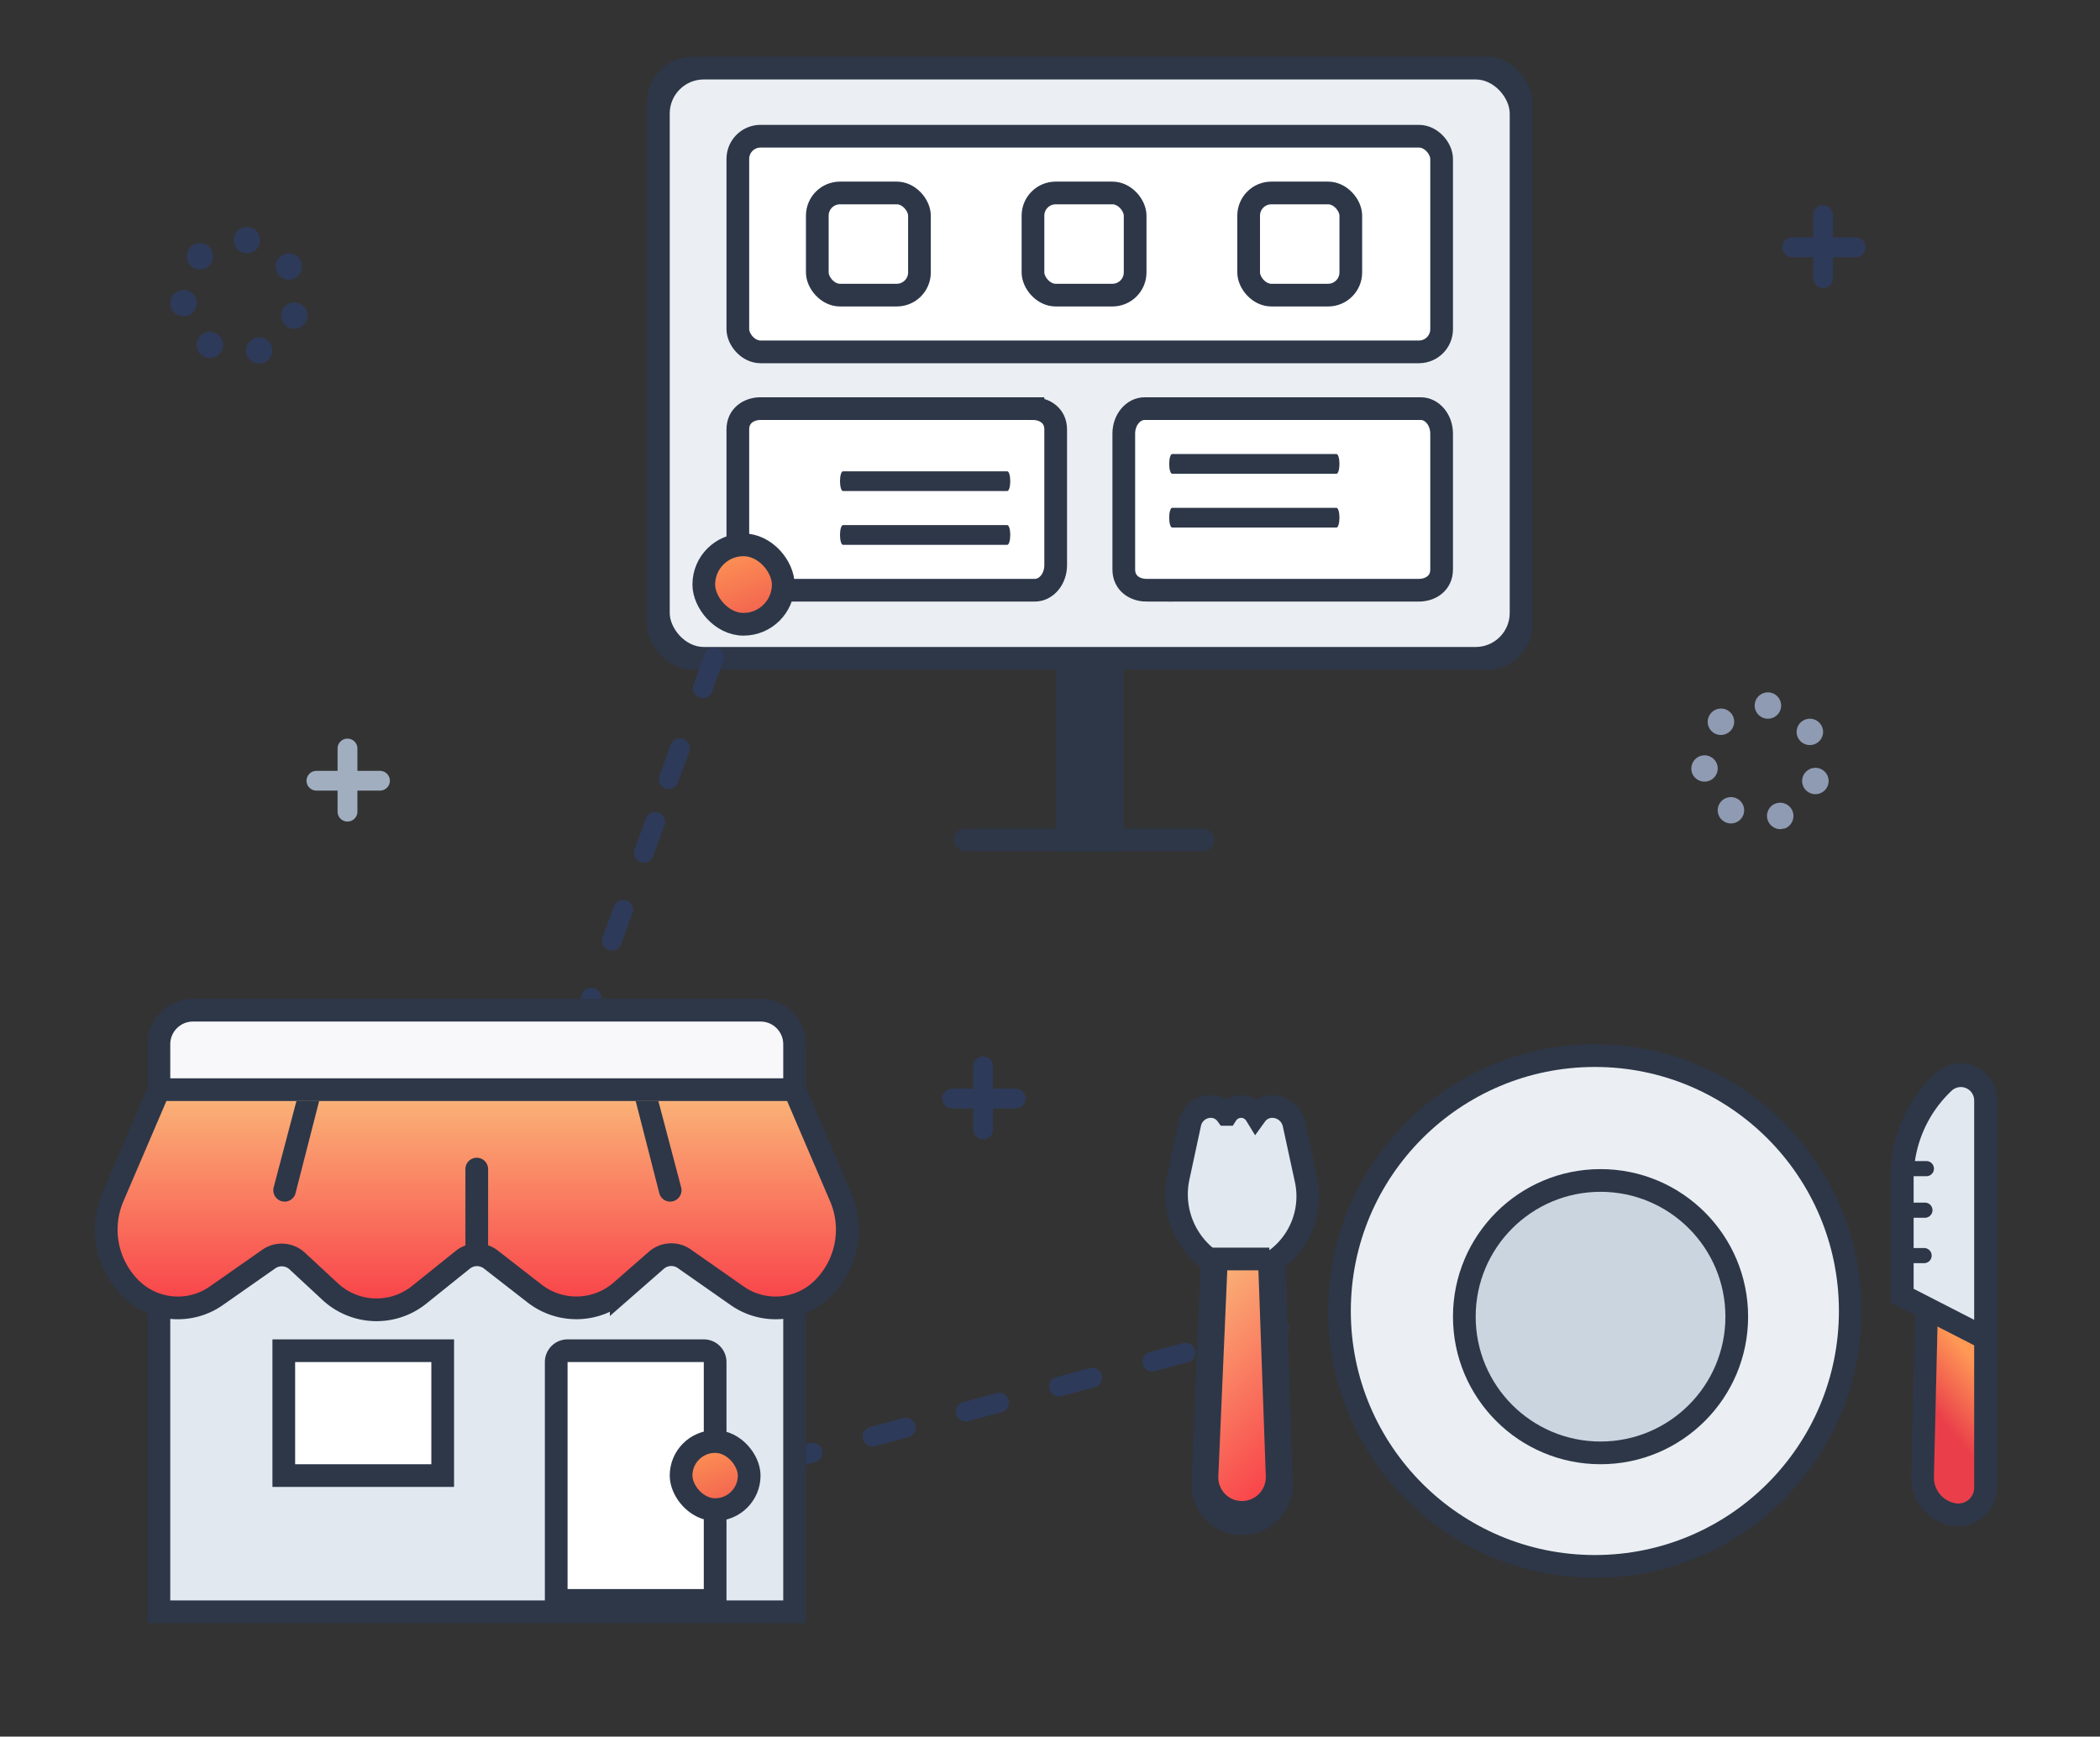 <svg xmlns="http://www.w3.org/2000/svg" width="185" height="153" viewBox="0 0 185 153">
    <rect x="0" y="0" width="185" height="153" fill="#333333" stroke="none"/>
    <defs>
        <linearGradient id="a" x1="55.406%" x2="55.406%" y1="0%" y2="100%">
            <stop offset="0%" stop-color="#FAB779"/>
            <stop offset="100%" stop-color="#F93F48"/>
        </linearGradient>
        <linearGradient id="b" x1="2.559%" x2="62.954%" y1="5.356%" y2="161.119%">
            <stop offset="0%" stop-color="#FF9A56"/>
            <stop offset="100%" stop-color="#EA3F4A"/>
        </linearGradient>
        <linearGradient id="c" x1="55.406%" x2="55.406%" y1="0%" y2="100%">
            <stop offset="0%" stop-color="#FAB779"/>
            <stop offset="100%" stop-color="#F93F48"/>
        </linearGradient>
        <linearGradient id="d" x1="57%" x2="78.39%" y1="48.476%" y2="53.216%">
            <stop offset="0%" stop-color="#FF9A56"/>
            <stop offset="100%" stop-color="#EA3F4A"/>
        </linearGradient>
    </defs>
    <g fill="none" fill-rule="evenodd">
        <path fill="#2E3A59" fill-rule="nonzero" d="M112.883 117.814l-2.926.784a.872.872 0 0 1-1.07-.614.872.872 0 0 1 .62-1.066l2.926-.784a.872.872 0 0 1 1.069.613.872.872 0 0 1-.62 1.067zm-8.216 2.201l-2.927.784a.872.872 0 0 1-1.069-.614.872.872 0 0 1 .62-1.066l2.925-.784a.872.872 0 0 1 1.07.614.872.872 0 0 1-.62 1.066zm-8.217 2.202l-2.926.784a.872.872 0 0 1-1.07-.614.872.872 0 0 1 .62-1.066l2.926-.784a.872.872 0 0 1 1.07.614.872.872 0 0 1-.62 1.066zm-8.216 2.201l-2.926.784a.872.872 0 0 1-1.07-.613.872.872 0 0 1 .62-1.067l2.926-.784a.872.872 0 0 1 1.07.614.872.872 0 0 1-.62 1.066zm-8.216 2.202l-2.927.784a.872.872 0 0 1-1.069-.614.872.872 0 0 1 .62-1.066l2.926-.784a.872.872 0 0 1 1.069.614.872.872 0 0 1-.62 1.066zm-8.216 2.201l-2.927.784a.872.872 0 0 1-1.069-.613.872.872 0 0 1 .62-1.066l2.925-.785a.872.872 0 0 1 1.07.614.872.872 0 0 1-.62 1.066z"/>
        <g stroke="#2D3748" stroke-width="2" transform="translate(118 93)">
            <circle cx="22.5" cy="22.5" r="22.5" fill="#EBEFF3"/>
            <circle cx="23" cy="23" r="12" fill="#CBD5E0"/>
        </g>
        <g stroke="#2D3748" stroke-width="2">
            <path fill="#E2E8F0" d="M108.055 98.182c.27-.419.74-.697 1.276-.698h.005c.552 0 1.035.293 1.303.732a1.77 1.77 0 0 1 1.435-.732c.922 0 1.72.642 1.915 1.543l1.064 4.903a6.921 6.921 0 0 1-2.804 7.144l.628 19.58a3.47 3.47 0 0 1-3.357 3.58l-.111.002a3.447 3.447 0 0 1-3.447-3.447c0-.072 0-.072.003-.144l.812-19.51a7.141 7.141 0 0 1-2.975-7.413l1.02-4.744a1.892 1.892 0 0 1 1.85-1.494c.566 0 1.07.274 1.383.698z"/>
            <path fill="url(#a)" d="M30.336 20.996L17.308 34.993a3.104 3.104 0 0 1-4.467.08 3.081 3.081 0 0 1 .096-4.45l14.099-12.927 3.3 3.3z" transform="rotate(-45 179.626 -32.41)"/>
        </g>
        <g transform="translate(57 5)">
            <rect width="78" height="54" fill="#2D3748" rx="4"/>
            <rect width="74" height="50" x="2" y="2" fill="#EBEFF3" rx="3"/>
            <rect width="62" height="19" x="8" y="7" fill="#FFF" stroke="#2D3748" stroke-width="2" rx="2"/>
            <rect width="9" height="9" x="15" y="12" fill="#FFF" stroke="#2D3748" stroke-width="2" rx="2"/>
            <rect width="9" height="9" x="34" y="12" fill="#FFF" stroke="#2D3748" stroke-width="2" rx="2"/>
            <rect width="9" height="9" x="53" y="12" fill="#FFF" stroke="#2D3748" stroke-width="2" rx="2"/>
            <path fill="#2D3748" d="M36 53h6v17h-6z"/>
            <rect width="23" height="2" x="27" y="68" fill="#2D3748" rx="1"/>
        </g>
        <path fill="#8F9BB3" fill-rule="nonzero" d="M155.73 72.259a1.154 1.154 0 0 1 .719-1.476 1.174 1.174 0 0 1 1.483.727 1.181 1.181 0 0 1-.718 1.487c-.125 0-.255.052-.382.052a1.179 1.179 0 0 1-1.102-.79zm-3.864.107a1.156 1.156 0 0 1-.363-1.598 1.169 1.169 0 0 1 1.606-.363 1.16 1.16 0 0 1 .364 1.6c-.214.336-.586.54-.986.54a1.159 1.159 0 0 1-.626-.179h.005zm7.674-2.466a1.154 1.154 0 0 1-.713-1.478 1.17 1.17 0 0 1 1.486-.71c.291.102.53.315.664.593.134.277.151.596.049.886a1.165 1.165 0 0 1-1.101.775c-.133 0-.264-.022-.39-.066h.005zm-10.533-2.07a1.16 1.16 0 0 1 1.029-1.276c.638-.067 1.21.39 1.281 1.025a1.16 1.16 0 0 1-1.029 1.276 1.163 1.163 0 0 1-1.286-1.025h.005zm9.446-2.733a1.155 1.155 0 0 1 .37-1.599 1.169 1.169 0 0 1 1.605.368 1.156 1.156 0 0 1-.368 1.597 1.167 1.167 0 0 1-1.607-.366zm-7.672-.682a1.156 1.156 0 0 1 0-1.64l.008-.01a1.17 1.17 0 0 1 1.648 0 1.155 1.155 0 0 1 0 1.63l-.017.019a1.168 1.168 0 0 1-1.638.003v-.002zm4.831-1.104a1.167 1.167 0 0 1-.78-.43 1.158 1.158 0 0 1 .188-1.63 1.17 1.17 0 0 1 .858-.243 1.16 1.16 0 0 1 1.024 1.283 1.163 1.163 0 0 1-1.156 1.027c-.044.001-.088 0-.133-.004v-.003z"/>
        <path fill="#2E3A59" fill-rule="nonzero" d="M21.73 31.257c-.211-.604.11-1.264.717-1.474.608-.21 1.272.109 1.483.714a1.158 1.158 0 0 1-.717 1.476 1.165 1.165 0 0 1-1.483-.715zm-3.866.11a1.156 1.156 0 0 1-.363-1.6 1.169 1.169 0 0 1 1.607-.361c.544.342.706 1.057.363 1.599-.213.336-.586.54-.986.54a1.17 1.17 0 0 1-.624-.179h.003zM25.54 28.9a1.154 1.154 0 0 1-.714-1.478c.102-.29.316-.528.594-.66a1.17 1.17 0 0 1 .891-.05c.607.213.926.874.713 1.478a1.165 1.165 0 0 1-1.1.776c-.132 0-.263-.022-.388-.066h.004zm-10.535-2.07a1.178 1.178 0 0 1 1.049-1.276c.64-.072 1.194.387 1.31 1.023 0 .635-.412 1.21-1.048 1.275a1.177 1.177 0 0 1-1.314-1.023h.003zm9.447-2.733a1.155 1.155 0 0 1 .37-1.599 1.169 1.169 0 0 1 1.605.368 1.156 1.156 0 0 1-.369 1.597 1.167 1.167 0 0 1-1.606-.366zm-7.671-.682a1.156 1.156 0 0 1 0-1.64l.008-.01a1.17 1.17 0 0 1 1.647 0 1.155 1.155 0 0 1 0 1.64 1.168 1.168 0 0 1-.823.338c-.31.006-.61-.111-.832-.326v-.002zm4.83-1.104a1.167 1.167 0 0 1-.78-.43 1.158 1.158 0 0 1 .188-1.63 1.17 1.17 0 0 1 .858-.243 1.16 1.16 0 0 1 1.025 1.283 1.163 1.163 0 0 1-1.156 1.027c-.045.001-.089 0-.133-.004l-.001-.003z"/>
        <g fill="#2E3A59" fill-rule="nonzero">
            <path d="M160.612 25.378a.872.872 0 0 1-.874-.87v-5.564c0-.48.392-.87.874-.87.483 0 .874.39.874.87v5.565c0 .48-.391.87-.874.87z"/>
            <path d="M163.472 22.654h-5.593a.872.872 0 0 1-.874-.87c0-.48.39-.87.874-.87h5.593c.482 0 .874.39.874.87s-.392.87-.874.87z"/>
        </g>
        <g fill="#2E3A59" fill-rule="nonzero">
            <path d="M86.612 100.378a.872.872 0 0 1-.874-.87v-5.564c0-.48.392-.87.874-.87.483 0 .874.39.874.87v5.565c0 .48-.391.87-.874.87z"/>
            <path d="M89.472 97.654h-5.593a.872.872 0 0 1-.874-.87c0-.48.39-.87.874-.87h5.593c.482 0 .874.39.874.87s-.392.87-.874.87z"/>
        </g>
        <g fill="#A0AEC0">
            <path d="M30.612 72.378a.872.872 0 0 1-.874-.87v-5.564c0-.48.392-.87.874-.87.483 0 .874.39.874.87v5.565c0 .48-.391.87-.874.87z"/>
            <path fill-rule="nonzero" d="M33.472 69.654h-5.593a.872.872 0 0 1-.874-.87c0-.48.39-.87.874-.87h5.593c.482 0 .874.39.874.87s-.392.87-.874.87z"/>
        </g>
        <g fill-rule="nonzero">
            <path fill="#FFF" stroke="#2D3748" stroke-width="2" d="M101 52c-1.016-.002-1.999-.609-2-1.826v-11.97c.001-1.216.825-2.202 1.84-2.204h24.32c1.015.002 1.839.988 1.84 2.205v11.967c0 1.218-.983 1.826-2 1.828h-24z"/>
            <path fill="#2D3748" d="M117.738 41.74h-14.476c-.145 0-.262-.39-.262-.87s.117-.87.262-.87h14.476c.145 0 .262.39.262.87s-.117.87-.262.87zM117.738 46.478h-14.476c-.145 0-.262-.39-.262-.87s.117-.869.262-.869h14.476c.145 0 .262.39.262.87s-.117.87-.262.87z"/>
        </g>
        <g fill-rule="nonzero">
            <path fill="#FFF" stroke="#2D3748" stroke-width="2" d="M91 36c1.016.002 1.999.609 2 1.826v11.97c-.001 1.216-.825 2.202-1.84 2.204H66.84c-1.015-.002-1.839-.988-1.84-2.205V37.828c0-1.218.983-1.826 2-1.828h24z"/>
            <path fill="#2D3748" d="M74.262 46.26h14.476c.145 0 .262.39.262.87s-.117.87-.262.87H74.262c-.145 0-.262-.39-.262-.87s.117-.87.262-.87zM74.262 41.522h14.476c.145 0 .262.39.262.87s-.117.869-.262.869H74.262c-.145 0-.262-.39-.262-.87s.117-.87.262-.87z"/>
        </g>
        <rect width="7" height="7" x="62" y="48" fill="url(#b)" fill-rule="nonzero" stroke="#2D3748" stroke-width="2" rx="3.5"/>
        <path fill="#2E3A59" fill-rule="nonzero" d="M50.797 91.425a.872.872 0 0 1-.524-1.116l.991-2.724a.872.872 0 0 1 1.119-.518.872.872 0 0 1 .524 1.116l-.992 2.724a.872.872 0 0 1-1.118.518zm2.815-7.735a.872.872 0 0 1-.524-1.116l.992-2.724a.872.872 0 0 1 1.118-.518.872.872 0 0 1 .524 1.116l-.991 2.723a.872.872 0 0 1-1.119.519zm2.816-7.736a.872.872 0 0 1-.524-1.116l.991-2.723a.872.872 0 0 1 1.119-.519.872.872 0 0 1 .523 1.116l-.99 2.724a.872.872 0 0 1-1.12.518zm2.184-6.496a.872.872 0 0 1-.524-1.116l.992-2.724a.872.872 0 0 1 1.118-.518.872.872 0 0 1 .524 1.116l-.991 2.724a.872.872 0 0 1-1.119.518zm3-8a.872.872 0 0 1-.524-1.116l.992-2.724a.872.872 0 0 1 1.118-.518.872.872 0 0 1 .524 1.116l-.991 2.724a.872.872 0 0 1-1.119.518z"/>
        <path fill="#E2E8F0" stroke="#2D3748" stroke-width="2" d="M14 97h56v45H14z"/>
        <path fill="#FFF" stroke="#2D3748" stroke-width="2" d="M50 119h12a1 1 0 0 1 1 1v21H49v-21a1 1 0 0 1 1-1zM25 119h14v11H25z"/>
        <path fill="#F8F8FA" stroke="#2D3748" stroke-width="2" d="M17 89h50a3 3 0 0 1 3 3v5H14v-5a3 3 0 0 1 3-3z"/>
        <path fill="url(#c)" stroke="#2D3748" stroke-width="2" d="M6 7h56l4.05 9.45a7.31 7.31 0 0 1-1.55 8.05 5.9 5.9 0 0 1-7.555.662l-4.66-3.263a2 2 0 0 0-2.465.133l-3.094 2.707a6 6 0 0 1-7.634.221l-3.844-2.99a2 2 0 0 0-2.48.02l-3.842 3.085a6 6 0 0 1-7.838-.281l-2.904-2.695a2 2 0 0 0-2.507-.173l-4.622 3.236A5.9 5.9 0 0 1 3.5 24.5a7.31 7.31 0 0 1-1.55-8.05L6 7z" transform="translate(8 89)"/>
        <path fill="#2D3748" d="M42 102a1 1 0 0 1 1 1v7h-2v-7a1 1 0 0 1 1-1zM59.294 105.83a.989.989 0 0 1-1.214-.71L56 97h2l2.005 7.604a1.004 1.004 0 0 1-.71 1.226zM24.82 105.83a.989.989 0 0 0 1.215-.71l2.08-8.12h-2l-2.005 7.604a1.004 1.004 0 0 0 .71 1.226z"/>
        <rect width="6" height="6" x="60" y="127" fill="url(#b)" fill-rule="nonzero" stroke="#2D3748" stroke-width="2" rx="3"/>
        <g>
            <path fill="url(#d)" stroke="#2D3748" stroke-width="2" d="M5.192.418h34.209a2.396 2.396 0 0 1 2.36 2.806 3.305 3.305 0 0 1-3.334 2.74l-14.81-.352-1.263 2.14h-10.53a11.136 11.136 0 0 1-8.26-3.667A2.195 2.195 0 0 1 5.193.418z" transform="rotate(90 41.833 133.5)"/>
            <path fill="#E2E8F0" stroke="#2D3748" stroke-width="2" d="M174.915 96.947v20.968l-7.333-3.759V103.84c0-3.211 1.327-6.279 3.667-8.478a2.176 2.176 0 0 1 3.666 1.586z"/>
            <path fill="#2D3748" d="M170.371 102.96a.667.667 0 0 1-.666.667h-2v-1.334h2c.368 0 .666.299.666.667zM170.244 106.619a.667.667 0 0 1-.667.667h-2v-1.334h2c.368 0 .667.299.667.667zM170.17 110.619a.667.667 0 0 1-.666.667h-2v-1.334h2c.368 0 .667.299.667.667z"/>
        </g>
    </g>
</svg>
